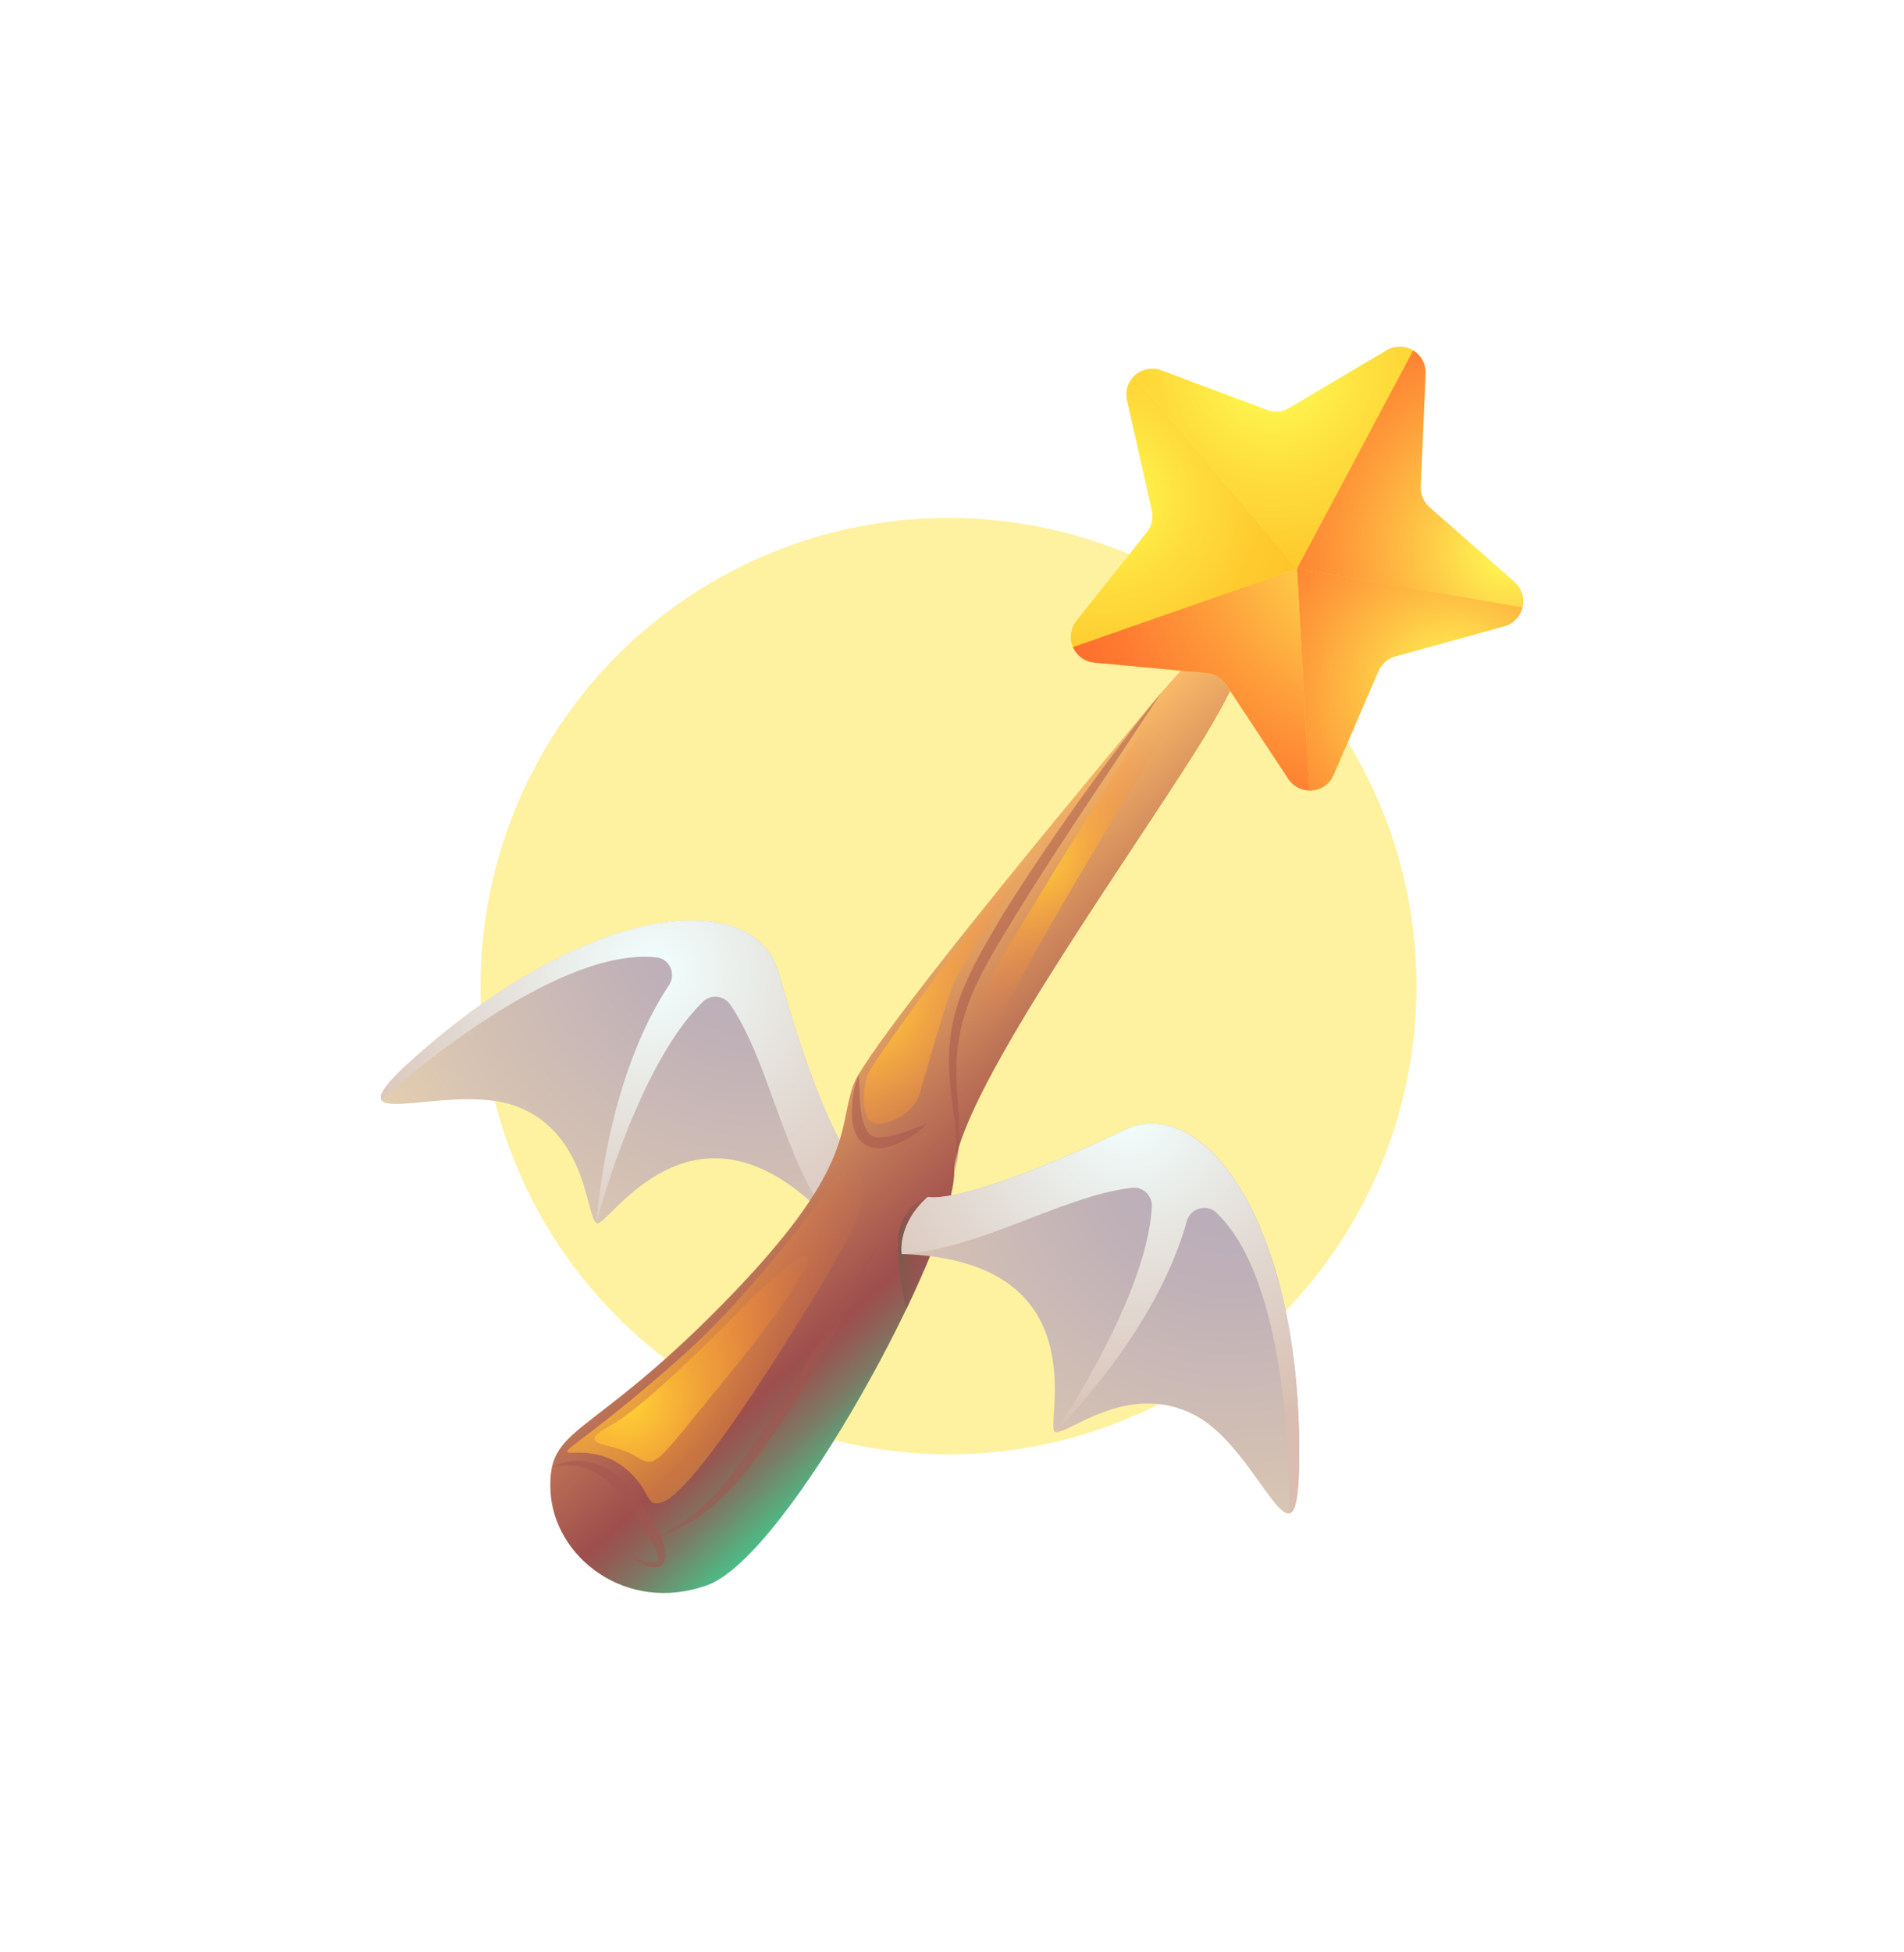<svg xmlns="http://www.w3.org/2000/svg" width="40" height="41" fill="none"><g filter="url(#a)" opacity=".5"><circle cx="19.927" cy="20.708" r="9.832" fill="#FEE542" transform="rotate(27.517 19.927 20.708)"/></g><path fill="url(#b)" d="M18.009 24.462s-.608-.363-1.653-4.04c-.497-1.748-3.8-1.52-7.421 1.593-2.416 2.075.433.622 1.952 1.232 1.457.584 1.42 2.288 1.643 2.439.224.15 2.05-3.124 4.937-.021 0 0 .54-.335.546-1.201l-.004-.002Z"/><path fill="url(#c)" d="M18.009 24.46s-.608-.363-1.653-4.04c-.5-1.748-3.803-1.52-7.424 1.595-.746.64-.989.944-.923 1.079.549-.49 3.7-3.202 5.773-2.99h.007c.278.028.422.353.264.586-.461.69-1.267 2.248-1.526 4.991 0 0 .857-3.308 2.244-4.647a.377.377 0 0 1 .568.06c.826 1.204 1.11 3.229 2.123 4.566 0 0 .54-.332.547-1.2Z"/><path fill="url(#d)" d="M24.036 14.973s-5.78 6.873-6.112 7.82c-.332.946.064 1.742-2.764 4.614-2.827 2.872-3.66 2.522-3.595 3.906.066 1.382 1.59 2.592 3.296 1.975 1.707-.617 5.182-7.148 5.185-8.657.004-1.509 3.484-6.324 5.142-8.965 1.657-2.642 1.537-3.949-1.154-.69l.002-.003Z"/><path fill="#A4554F" d="M18.04 22.562c.04.395-.022.967.23 1.262.108.1.35.063.56.004.217-.063.431-.148.653-.235-.262.252-.582.459-.952.515-.821.071-.678-1.059-.492-1.546ZM11.596 30.814c.687-.38 1.476.08 1.834.694.165.276.789 1.098.452 1.378-.236.096-.466-.09-.65-.193.165.047.334.113.49.106.176 0 .085-.189.042-.297-.445-.815-1.06-1.957-2.168-1.688Z" opacity=".5" style="mix-blend-mode:multiply"/><path fill="#A4554F" d="M13.769 32.285c1.214-.52 1.904-1.716 2.606-2.773.51-.784 1.04-1.681 1.523-2.491.172-.276.335-.558.509-.834a24.816 24.816 0 0 1-1.834 3.452c-.707 1.057-1.505 2.288-2.804 2.644v.002ZM24.387 14.56c-.918 1.4-2.239 3.328-3.096 4.736-.485.803-1.003 1.606-1.144 2.524-.08.457-.059.923-.019 1.394.033.468.057.958-.082 1.415.085-.469.04-.937-.033-1.403-.064-.466-.109-.95-.047-1.432.108-.965.645-1.803 1.123-2.623a49.613 49.613 0 0 1 3.296-4.614l.002.002Z" opacity=".5" style="mix-blend-mode:multiply"/><path fill="url(#e)" d="m29.95 7.847-.103 2.375a.544.544 0 0 0 .183.431l1.785 1.57a.54.54 0 0 1-.212.928l-2.29.633a.55.55 0 0 0-.354.309l-.942 2.182a.542.542 0 0 1-.948.085l-1.312-1.982a.536.536 0 0 0-.4-.24l-2.366-.222a.542.542 0 0 1-.375-.876l1.481-1.86a.539.539 0 0 0 .104-.456l-.523-2.32a.542.542 0 0 1 .718-.626l2.225.834a.542.542 0 0 0 .466-.043l2.044-1.212a.541.541 0 0 1 .817.49h.002Z"/><path fill="url(#f)" d="M31.98 12.753a.529.529 0 0 1-.379.396l-2.29.633a.55.55 0 0 0-.354.309l-.941 2.182a.535.535 0 0 1-.509.327l-.259-4.66 4.732.813Z"/><path fill="url(#g)" d="M27.506 16.6a.545.545 0 0 1-.44-.242l-1.309-1.983a.545.545 0 0 0-.402-.24l-2.367-.221a.534.534 0 0 1-.447-.327l4.706-1.646.26 4.66Z"/><path fill="url(#h)" d="m27.247 11.941-4.706 1.646a.539.539 0 0 1 .073-.549l1.48-1.86a.548.548 0 0 0 .107-.457l-.523-2.316a.535.535 0 0 1 .155-.511l3.414 4.047Z"/><path fill="url(#i)" d="m29.69 7.36-2.442 4.581-3.414-4.047a.538.538 0 0 1 .563-.116l2.225.834a.541.541 0 0 0 .466-.043l2.043-1.212a.54.54 0 0 1 .558.002Z"/><path fill="url(#j)" d="m31.98 12.753-4.732-.812 2.442-4.582c.16.097.268.273.258.488l-.103 2.373a.544.544 0 0 0 .184.43l1.784 1.571a.533.533 0 0 1 .167.532Z"/><path fill="url(#k)" d="M21.161 18.458s-2.849 3.859-2.938 4.104c-.087.244-.163 1.012.183 1.036.346.023.806-.264.916-.636.11-.374.464-1.627.692-2.263.229-.635 2.26-3.291 1.147-2.239v-.002Z" style="mix-blend-mode:screen"/><path fill="url(#l)" d="M17.542 24.763s-1.582 2.263-3.209 3.713c-1.627 1.45-2.373 1.89-2.418 1.999-.044.11.615-.132 1.208.35.593.483.412.837.777.726.365-.11 1.2-1.123 2.627-3.386 1.43-2.262 1.7-2.943 1.62-3.272-.08-.33-.37-.46-.607-.132l.002.002Z" style="mix-blend-mode:screen"/><path fill="url(#m)" d="M24.026 15.268s-2.921 4.676-3.449 5.636c-.527.96-.308 1.813-.219 1.747.087-.066.483-1.055 1.516-2.88 1.034-1.824 2.287-3.844 2.682-4.503.396-.66.226-1.21-.527 0h-.003Z" style="mix-blend-mode:screen"/><path fill="url(#n)" d="M15.742 27.31s-2.068 2.16-2.901 2.616c-.833.457 0 .351.483.638.482.285.374.264 1.933-1.627 1.56-1.89 2.705-3.745.482-1.627h.003Z" style="mix-blend-mode:screen"/><path fill="url(#o)" d="M19.491 25.135s-.343.066-.553.553c-.21.488.1 1.806.1 1.806s.453-.956.576-1.307c.122-.35-.019-1.092-.125-1.052h.002Z" style="mix-blend-mode:multiply"/><path fill="url(#p)" d="M19.49 25.135s.673.219 4.134-1.405c1.646-.773 3.64 1.869 3.67 6.644.022 3.183-.753.082-2.208-.664-1.396-.716-2.658.43-2.917.362-.259-.068 1.01-3.597-3.223-3.738 0 0-.101-.627.546-1.201l-.002.002Z"/><path fill="url(#q)" d="M26.393 26.16c.007.124.009.263.009.43.066-.2.052-.334-.01-.43Z"/><path fill="url(#r)" d="M26.388 26.091c-.024-.245-.087-.42-.26-.593a.79.79 0 0 0 .05.277c.05.078.095.156.142.236.023.028.047.054.07.08h-.002Z"/><path fill="url(#s)" d="m26.317 26.01.076.135c0-.019 0-.038-.005-.054a.753.753 0 0 1-.07-.08Z"/><path fill="url(#t)" d="M26.317 26.011a4.774 4.774 0 0 0-.141-.235c.033.089.082.167.141.235Z"/><path fill="url(#u)" d="M26.39 26.145c.17.313.325.629.509.916a8.667 8.667 0 0 0-.205-.695c-.1-.09-.21-.176-.306-.275 0 .016.002.035.004.054h-.002Z"/><path fill="url(#v)" d="M19.492 25.135s.674.219 4.132-1.405c1.646-.77 3.64 1.871 3.67 6.648.008.982-.063 1.366-.207 1.406.01-.735-.014-4.893-1.535-6.317l-.004-.005c-.205-.19-.544-.084-.617.186-.217.8-.864 2.432-2.764 4.429 0 0 1.93-2.818 2.032-4.744a.377.377 0 0 0-.42-.389c-1.45.168-3.164 1.281-4.835 1.394 0 0-.104-.624.546-1.2l.002-.003Z"/><defs><radialGradient id="b" cx="0" cy="0" r="1" gradientTransform="translate(15.873 19.202) scale(12.638)" gradientUnits="userSpaceOnUse"><stop stop-color="#B7AABB"/><stop offset=".22" stop-color="#C0B1B8"/><stop offset=".57" stop-color="#D9C5B2"/><stop offset="1" stop-color="#FFE5AA"/></radialGradient><radialGradient id="c" cx="0" cy="0" r="1" gradientTransform="translate(13.733 20.389) scale(7.652)" gradientUnits="userSpaceOnUse"><stop stop-color="#F1FFFF"/><stop offset=".51" stop-color="#E3DBD4"/><stop offset="1" stop-color="#D8BDB0"/></radialGradient><radialGradient id="e" cx="0" cy="0" r="1" gradientTransform="translate(25.366 8.873) scale(9.67)" gradientUnits="userSpaceOnUse"><stop stop-color="#FEFE54"/><stop offset=".42" stop-color="#FEDE3D"/><stop offset=".76" stop-color="#FECB2F"/><stop offset="1" stop-color="#FFC42A"/></radialGradient><radialGradient id="f" cx="0" cy="0" r="1" gradientTransform="translate(30.532 14.465) scale(6.611)" gradientUnits="userSpaceOnUse"><stop stop-color="#FEFF55"/><stop offset=".25" stop-color="#FEC846"/><stop offset=".49" stop-color="#FE9B3A"/><stop offset=".7" stop-color="#FE7B31"/><stop offset=".88" stop-color="#FE682B"/><stop offset="1" stop-color="#FF612A"/></radialGradient><radialGradient id="g" cx="0" cy="0" r="1" gradientTransform="translate(29.272 11.185) scale(8.709)" gradientUnits="userSpaceOnUse"><stop stop-color="#FEFF55"/><stop offset=".25" stop-color="#FEC846"/><stop offset=".49" stop-color="#FE9B3A"/><stop offset=".7" stop-color="#FE7B31"/><stop offset=".88" stop-color="#FE682B"/><stop offset="1" stop-color="#FF612A"/></radialGradient><radialGradient id="h" cx="0" cy="0" r="1" gradientTransform="matrix(4.429 0 0 4.429 23.167 10.43)" gradientUnits="userSpaceOnUse"><stop stop-color="#FEFE54"/><stop offset=".42" stop-color="#FEDE3D"/><stop offset=".76" stop-color="#FECB2F"/><stop offset="1" stop-color="#FFC42A"/></radialGradient><radialGradient id="i" cx="0" cy="0" r="1" gradientTransform="translate(26.749 7.807) scale(5.116)" gradientUnits="userSpaceOnUse"><stop stop-color="#FEFE54"/><stop offset=".42" stop-color="#FEDE3D"/><stop offset=".76" stop-color="#FECB2F"/><stop offset="1" stop-color="#FFC42A"/></radialGradient><radialGradient id="j" cx="0" cy="0" r="1" gradientTransform="translate(31.693 11.538) scale(7.014)" gradientUnits="userSpaceOnUse"><stop stop-color="#FEFF55"/><stop offset=".25" stop-color="#FEC846"/><stop offset=".49" stop-color="#FE9B3A"/><stop offset=".7" stop-color="#FE7B31"/><stop offset=".88" stop-color="#FE682B"/><stop offset="1" stop-color="#FF612A"/></radialGradient><radialGradient id="k" cx="0" cy="0" r="1" gradientTransform="translate(18.114 21.137) scale(4.801)" gradientUnits="userSpaceOnUse"><stop stop-color="#FFD335"/><stop offset=".07" stop-color="#FFCA34" stop-opacity=".9"/><stop offset=".27" stop-color="#FFB333" stop-opacity=".63"/><stop offset=".46" stop-color="#FFA033" stop-opacity=".41"/><stop offset=".63" stop-color="#FF9132" stop-opacity=".23"/><stop offset=".78" stop-color="#FF8632" stop-opacity=".1"/><stop offset=".91" stop-color="#FF8032" stop-opacity=".03"/><stop offset="1" stop-color="#FF7E32" stop-opacity="0"/></radialGradient><radialGradient id="l" cx="0" cy="0" r="1" gradientTransform="translate(11.847 28.372) scale(8.13)" gradientUnits="userSpaceOnUse"><stop stop-color="#FFD335"/><stop offset=".07" stop-color="#FFCA34" stop-opacity=".9"/><stop offset=".27" stop-color="#FFB333" stop-opacity=".63"/><stop offset=".46" stop-color="#FFA033" stop-opacity=".41"/><stop offset=".63" stop-color="#FF9132" stop-opacity=".23"/><stop offset=".78" stop-color="#FF8632" stop-opacity=".1"/><stop offset=".91" stop-color="#FF8032" stop-opacity=".03"/><stop offset="1" stop-color="#FF7E32" stop-opacity="0"/></radialGradient><radialGradient id="m" cx="0" cy="0" r="1" gradientTransform="translate(21.74 17.973) scale(3.951)" gradientUnits="userSpaceOnUse"><stop stop-color="#FFD335"/><stop offset=".07" stop-color="#FFCA34" stop-opacity=".9"/><stop offset=".27" stop-color="#FFB333" stop-opacity=".63"/><stop offset=".46" stop-color="#FFA033" stop-opacity=".41"/><stop offset=".63" stop-color="#FF9132" stop-opacity=".23"/><stop offset=".78" stop-color="#FF8632" stop-opacity=".1"/><stop offset=".91" stop-color="#FF8032" stop-opacity=".03"/><stop offset="1" stop-color="#FF7E32" stop-opacity="0"/></radialGradient><radialGradient id="n" cx="0" cy="0" r="1" gradientTransform="matrix(5.865 0 0 5.865 13.147 29.444)" gradientUnits="userSpaceOnUse"><stop stop-color="#FFD335"/><stop offset=".07" stop-color="#FFCA34" stop-opacity=".9"/><stop offset=".27" stop-color="#FFB333" stop-opacity=".63"/><stop offset=".46" stop-color="#FFA033" stop-opacity=".41"/><stop offset=".63" stop-color="#FF9132" stop-opacity=".23"/><stop offset=".78" stop-color="#FF8632" stop-opacity=".1"/><stop offset=".91" stop-color="#FF8032" stop-opacity=".03"/><stop offset="1" stop-color="#FF7E32" stop-opacity="0"/></radialGradient><radialGradient id="p" cx="0" cy="0" r="1" gradientTransform="translate(25.807 24.257) scale(13.213)" gradientUnits="userSpaceOnUse"><stop stop-color="#B7AABB"/><stop offset=".22" stop-color="#C0B1B8"/><stop offset=".57" stop-color="#D9C5B2"/><stop offset="1" stop-color="#FFE5AA"/></radialGradient><radialGradient id="q" cx="0" cy="0" r="1" gradientTransform="matrix(.683 0 0 .683 26.435 26.195)" gradientUnits="userSpaceOnUse"><stop stop-color="#B7AABB"/><stop offset=".22" stop-color="#C0B1B8"/><stop offset=".57" stop-color="#D9C5B2"/><stop offset="1" stop-color="#FFE5AA"/></radialGradient><radialGradient id="r" cx="0" cy="0" r="1" gradientTransform="translate(26.34 25.545) scale(.942)" gradientUnits="userSpaceOnUse"><stop stop-color="#B7AABB"/><stop offset=".22" stop-color="#C0B1B8"/><stop offset=".57" stop-color="#D9C5B2"/><stop offset="1" stop-color="#FFE5AA"/></radialGradient><radialGradient id="s" cx="0" cy="0" r="1" gradientTransform="translate(26.379 26.02) scale(.214)" gradientUnits="userSpaceOnUse"><stop stop-color="#B7AABB"/><stop offset=".22" stop-color="#C0B1B8"/><stop offset=".57" stop-color="#D9C5B2"/><stop offset="1" stop-color="#FFE5AA"/></radialGradient><radialGradient id="t" cx="0" cy="0" r="1" gradientTransform="matrix(.377 0 0 .377 26.291 25.792)" gradientUnits="userSpaceOnUse"><stop stop-color="#B7AABB"/><stop offset=".22" stop-color="#C0B1B8"/><stop offset=".57" stop-color="#D9C5B2"/><stop offset="1" stop-color="#FFE5AA"/></radialGradient><radialGradient id="u" cx="0" cy="0" r="1" gradientTransform="translate(26.807 26.169) scale(1.544)" gradientUnits="userSpaceOnUse"><stop stop-color="#B7AABB"/><stop offset=".22" stop-color="#C0B1B8"/><stop offset=".57" stop-color="#D9C5B2"/><stop offset="1" stop-color="#FFE5AA"/></radialGradient><radialGradient id="v" cx="0" cy="0" r="1" gradientTransform="matrix(7.207 0 0 7.207 23.697 23.407)" gradientUnits="userSpaceOnUse"><stop stop-color="#F1FFFF"/><stop offset=".51" stop-color="#E3DBD4"/><stop offset="1" stop-color="#D8BDB0"/></radialGradient><linearGradient id="d" x1="17.147" x2="22.772" y1="20.643" y2="26.797" gradientUnits="userSpaceOnUse"><stop stop-color="#FFC16A"/><stop offset=".43" stop-color="#BD7356"/><stop offset=".67" stop-color="#9E4E4D"/><stop offset=".72" stop-color="#945A53"/><stop offset=".81" stop-color="#7C7A64"/><stop offset=".92" stop-color="#55AF7F"/><stop offset=".95" stop-color="#4DBB86"/></linearGradient><linearGradient id="o" x1="18.865" x2="19.663" y1="26.314" y2="26.314" gradientUnits="userSpaceOnUse"><stop stop-color="#7C5A4B"/><stop offset="1" stop-color="#9E4E4D" stop-opacity="0"/></linearGradient><filter id="a" width="39.668" height="39.668" x=".094" y=".874" color-interpolation-filters="sRGB" filterUnits="userSpaceOnUse"><feFlood flood-opacity="0" result="BackgroundImageFix"/><feBlend in="SourceGraphic" in2="BackgroundImageFix" result="shape"/><feGaussianBlur result="effect1_foregroundBlur_10832_80800" stdDeviation="5"/></filter></defs></svg>